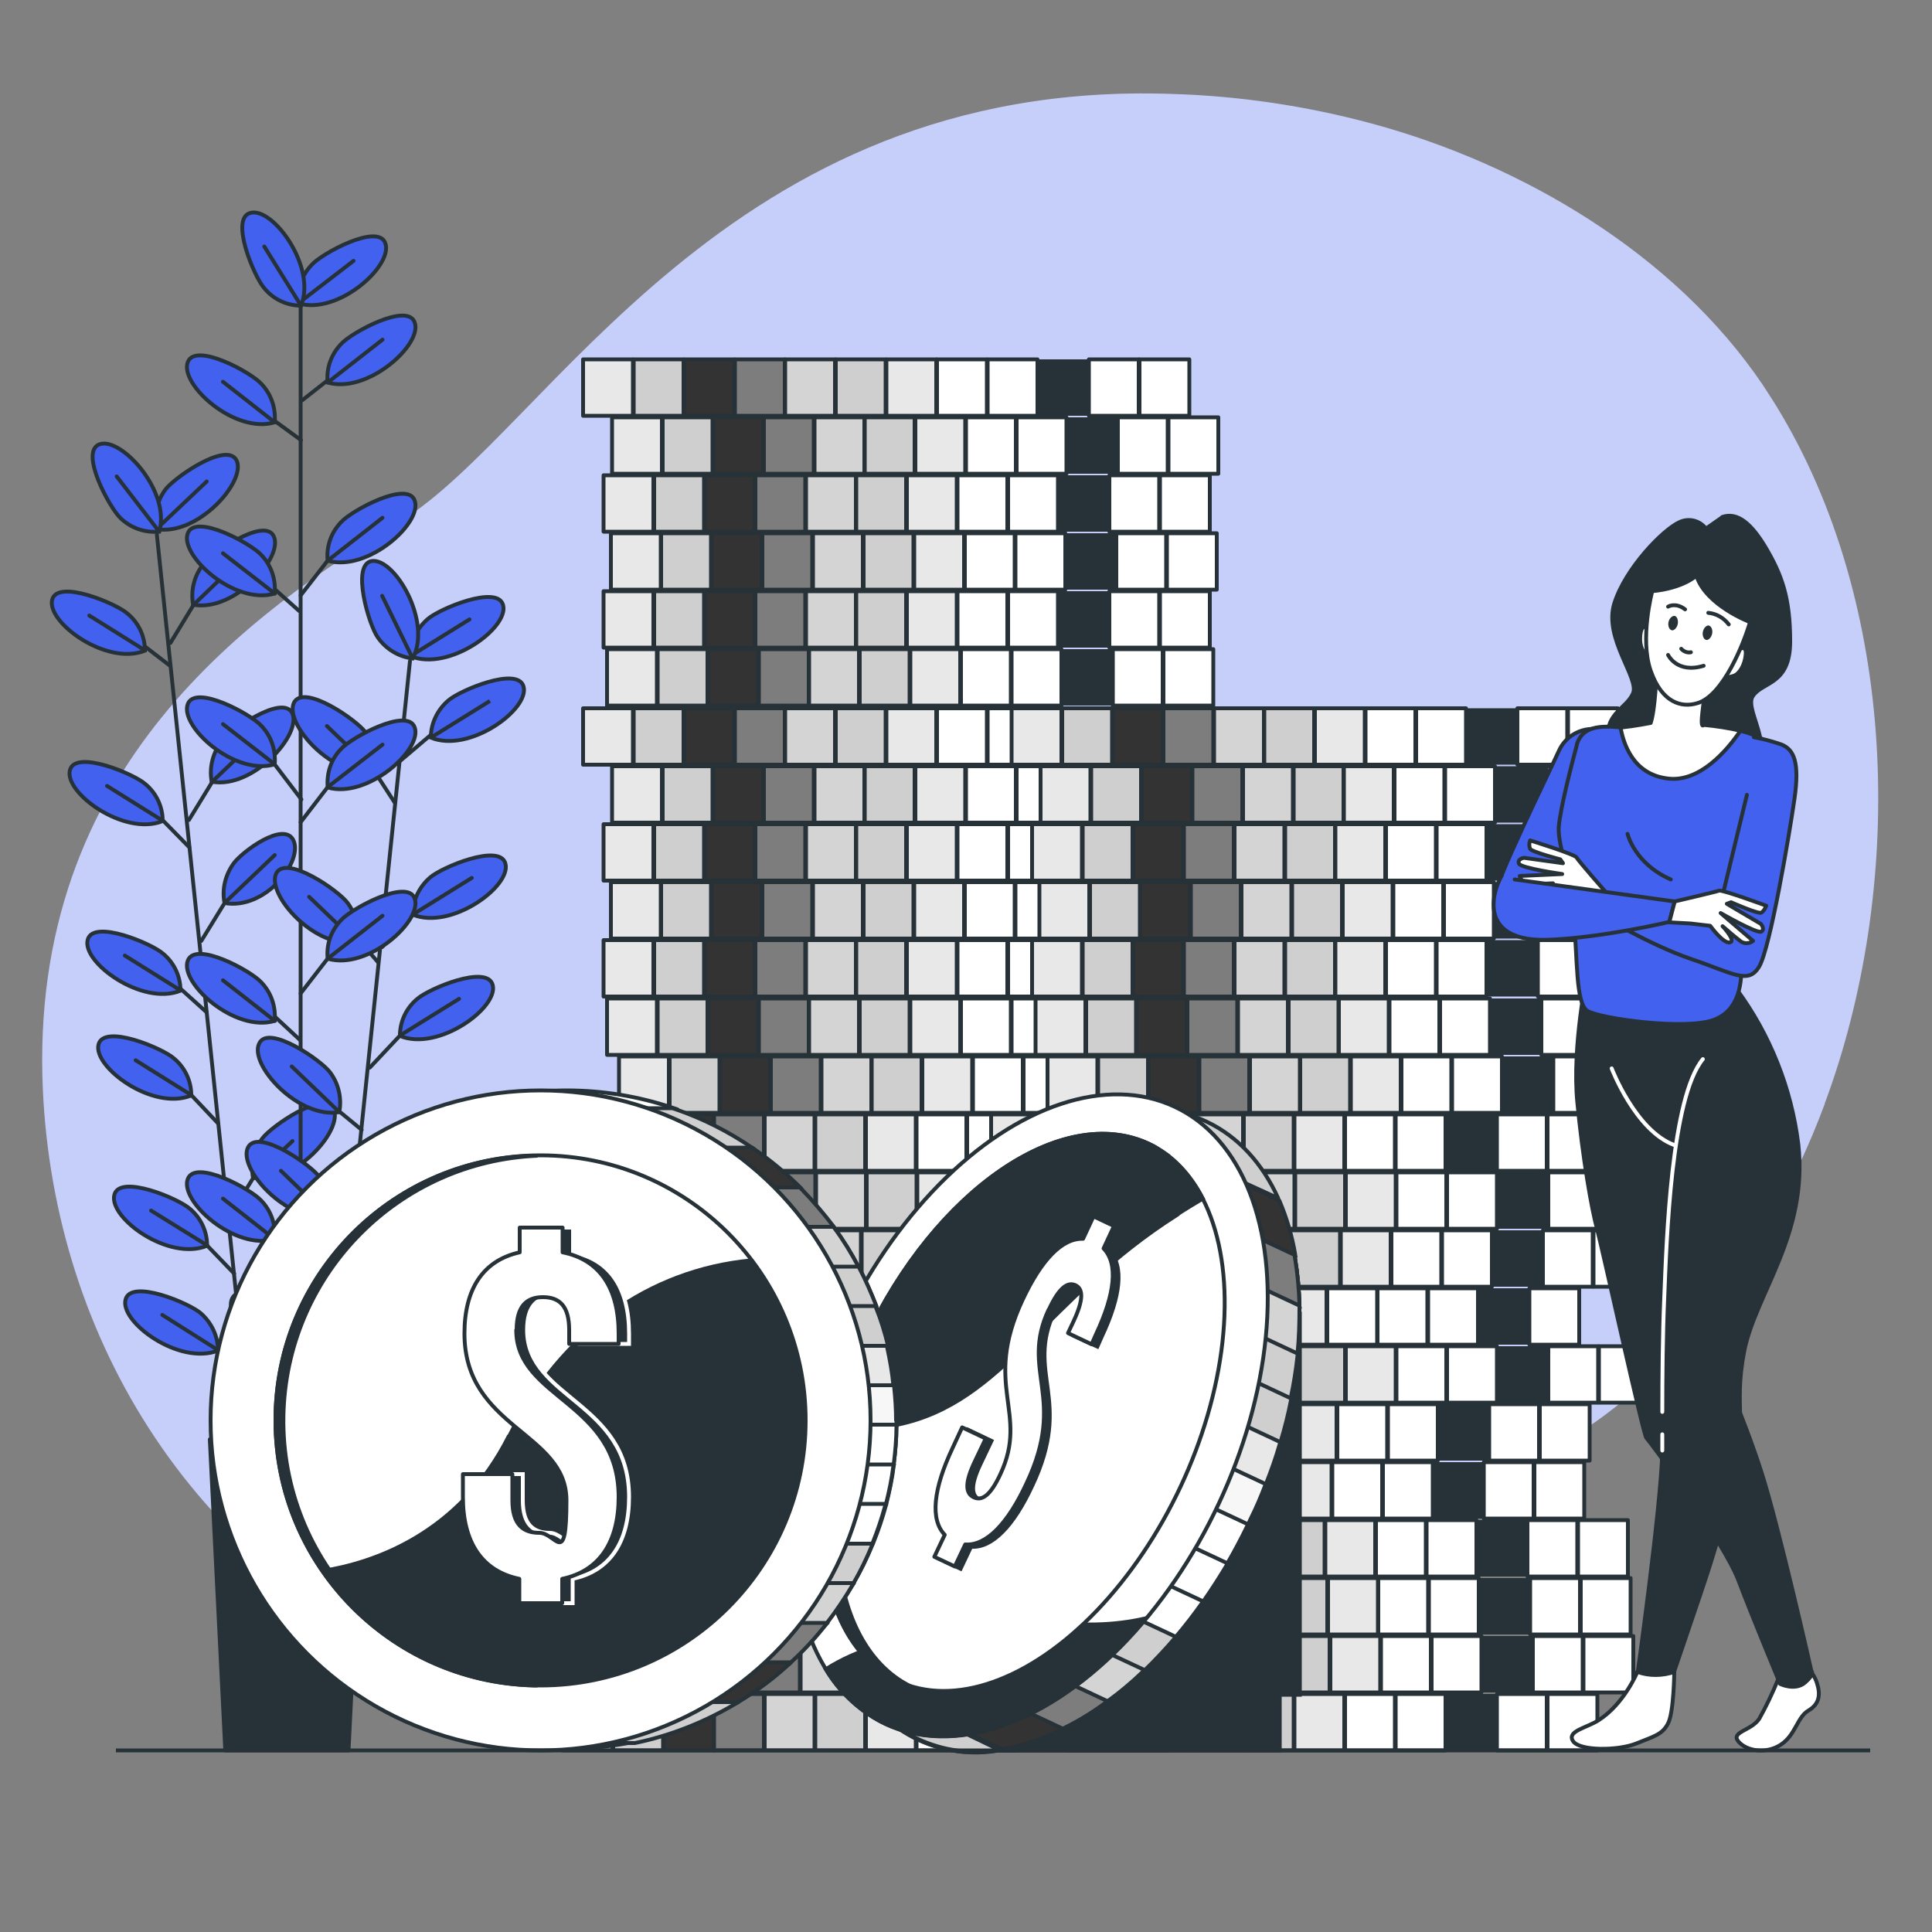 <?xml version="1.0" encoding="UTF-8"?>
<svg id="Layer_1" xmlns="http://www.w3.org/2000/svg" version="1.1" viewBox="0 0 500 500">
  <rect x="0" y="0" width="500" height="500" fill="#808080" stroke="none"/>
  <!-- Generator: Adobe Illustrator 29.0.1, SVG Export Plug-In . SVG Version: 2.1.0 Build 192)  -->
  <defs>
    <style>
      .st0, .st1, .st2, .st3, .st4, .st5, .st6, .st7, .st8, .st9, .st10, .st11, .st12, .st13, .st14, .st15, .st16, .st17 {
        stroke: #263238;
      }

      .st0, .st2, .st5, .st9, .st14 {
        fill: #fff;
      }

      .st0, .st18, .st3, .st8, .st12 {
        stroke-miterlimit: 10;
      }

      .st1 {
        fill: #d4d4d4;
      }

      .st1, .st2, .st4, .st5, .st6, .st7, .st9, .st10, .st11, .st19, .st13, .st15, .st16, .st17 {
        stroke-linejoin: round;
      }

      .st20 {
        fill: #c6cffa;
      }

      .st18, .st3, .st21, .st16 {
        fill: #263238;
      }

      .st18, .st19 {
        stroke: #fff;
      }

      .st4 {
        fill: #cfcfcf;
      }

      .st5, .st14 {
        stroke-width: 1px;
      }

      .st6 {
        fill: #e8e8e8;
      }

      .st7 {
        fill: #333;
      }

      .st8, .st10, .st11, .st19 {
        fill: none;
      }

      .st9, .st11, .st19, .st15, .st16 {
        stroke-linecap: round;
      }

      .st12, .st15 {
        fill: #4261ee;
      }

      .st13 {
        fill: #f7f7f7;
      }

      .st14 {
        stroke-miterlimit: 10;
      }

      .st17 {
        fill: #7d7d7d;
      }
    </style>
  </defs>
  <g id="freepik--background-simple--inject-2">
    <path class="st20" d="M472.2,285.8c-15,40.3-45.8,84-89.1,96.9-65.4,19.5-73.2,72.3-190.4,67.4-17.1-.6-34.1-3.1-50.7-7.4-8.1-2.1-16.1-4.8-23.8-7.9-68.4-27.7-104.1-88.7-107.1-152.6-3.9-84,54.7-124,92.7-147.4S187.9,20.4,303,24.3c17.6.5,35.1,3.1,52.1,7.7,38.8,10.5,78.2,33.7,101.1,67.6,1.7,2.6,3.4,5.2,4.9,7.8,30.6,51.9,31.6,123.3,11.1,178.3h0Z"/>
  </g>
  <g id="freepik--Plant--inject-2">
    <line class="st11" x1="40.6" y1="138.4" x2="65.4" y2="376.1"/>
    <line class="st11" x1="60.6" y1="329.6" x2="50.2" y2="318.8"/>
    <path class="st12" d="M53.6,322.3c0-3.7-1.7-7.2-4.5-9.5-2.9-2.6-18.1-9-19.5-3.6-1.6,5.9,14,17.3,24,13.2h0Z"/>
    <line class="st11" x1="53.6" y1="322.3" x2="39.1" y2="313.3"/>
    <line class="st11" x1="63.1" y1="354.2" x2="53" y2="345.8"/>
    <path class="st12" d="M56.4,349.4c0-3.7-1.7-7.1-4.4-9.5-2.9-2.6-18.1-9-19.5-3.6-1.6,5.8,13.9,17.2,24,13.2h0Z"/>
    <line class="st11" x1="56.4" y1="349.4" x2="42" y2="340.3"/>
    <line class="st11" x1="53.5" y1="262" x2="43.3" y2="252.8"/>
    <path class="st12" d="M46.7,256.3c0-3.7-1.7-7.2-4.5-9.5-2.9-2.6-18.1-9-19.5-3.6-1.6,5.8,14,17.2,24,13.2h0Z"/>
    <line class="st11" x1="46.7" y1="256.3" x2="32.3" y2="247.3"/>
    <line class="st11" x1="56.4" y1="290.7" x2="46.1" y2="279.8"/>
    <path class="st12" d="M49.5,283.4c0-3.7-1.7-7.2-4.5-9.5-2.9-2.6-18.1-9-19.5-3.6-1.5,5.8,14,17.3,24,13.2h0Z"/>
    <line class="st11" x1="49.5" y1="283.4" x2="35.1" y2="274.4"/>
    <line class="st11" x1="49" y1="219.3" x2="38.7" y2="208.8"/>
    <path class="st12" d="M42.1,212.4c0-3.7-1.7-7.2-4.5-9.5-2.9-2.6-18.1-9-19.5-3.6-1.6,5.8,14,17.2,24,13.2h0Z"/>
    <line class="st11" x1="42.1" y1="212.4" x2="27.7" y2="203.4"/>
    <line class="st11" x1="44" y1="172.3" x2="34.1" y2="164.7"/>
    <path class="st12" d="M37.5,168.3c0-3.7-1.7-7.2-4.5-9.5-2.9-2.6-18.1-9-19.5-3.6-1.5,5.8,14,17.2,24,13.2h0Z"/>
    <line class="st11" x1="37.5" y1="168.3" x2="23.1" y2="159.3"/>
    <line class="st11" x1="59.5" y1="314.6" x2="68.1" y2="300.7"/>
    <path class="st12" d="M65.5,304.9c-.7-3.6.2-7.4,2.4-10.3,2.3-3.1,15.8-12.5,18.4-7.6,2.7,5.4-10.1,19.8-20.8,17.8h0Z"/>
    <line class="st11" x1="65.5" y1="304.9" x2="75.7" y2="295.3"/>
    <line class="st11" x1="52.1" y1="243.5" x2="60.7" y2="229.5"/>
    <path class="st12" d="M58.1,233.7c-.7-3.6.2-7.3,2.4-10.3,2.3-3.1,12.9-10.9,15.4-6,2.7,5.4-7.2,18.2-17.8,16.3Z"/>
    <line class="st11" x1="58.1" y1="233.7" x2="71.1" y2="221.3"/>
    <line class="st11" x1="48.9" y1="212.2" x2="57.4" y2="198.3"/>
    <path class="st12" d="M54.8,202.4c-.7-3.6.2-7.4,2.4-10.3,2.3-3.1,15.8-12.5,18.4-7.6,2.7,5.4-10.1,19.8-20.8,17.8h0Z"/>
    <line class="st11" x1="54.8" y1="202.4" x2="67.8" y2="190"/>
    <line class="st11" x1="44.1" y1="166.4" x2="52.6" y2="152.4"/>
    <path class="st12" d="M50,156.6c-.7-3.6.2-7.4,2.4-10.3,2.3-3.1,15.9-12.5,18.4-7.6,2.8,5.4-10.1,19.8-20.8,17.8h0Z"/>
    <line class="st11" x1="50" y1="156.6" x2="63" y2="144.1"/>
    <path class="st12" d="M40.4,137c-.7-3.6.2-7.3,2.4-10.3,2.3-3.1,15.8-12.5,18.4-7.6,2.7,5.4-10.1,19.8-20.8,17.8h0Z"/>
    <line class="st11" x1="40.4" y1="137" x2="53.5" y2="124.6"/>
    <path class="st12" d="M41.2,137.6c-3.7.3-7.3-.9-10-3.5-2.8-2.6-10.7-17.1-5.5-19.1,5.6-2.1,18.6,12.2,15.5,22.6Z"/>
    <line class="st11" x1="41.2" y1="137.6" x2="30.2" y2="123.3"/>
    <line class="st11" x1="77.8" y1="74.3" x2="77.8" y2="375"/>
    <line class="st11" x1="106.1" y1="171.1" x2="81.4" y2="408.9"/>
    <line class="st11" x1="86.6" y1="360.3" x2="80.9" y2="353.8"/>
    <path class="st12" d="M80.9,353.8c.7-3.6-.2-7.4-2.4-10.3-2.3-3.1-15.9-12.5-18.4-7.5-2.7,5.3,10.1,19.7,20.8,17.8Z"/>
    <line class="st11" x1="80.9" y1="353.8" x2="68.6" y2="342"/>
    <line class="st11" x1="93.6" y1="292.4" x2="85.1" y2="285.4"/>
    <path class="st12" d="M87.8,287.8c.7-3.6-.2-7.4-2.4-10.3-2.3-3.1-15.9-12.5-18.3-7.5-2.8,5.4,10.1,19.7,20.8,17.8h-.1Z"/>
    <line class="st11" x1="87.8" y1="287.8" x2="75.5" y2="276"/>
    <line class="st11" x1="90.9" y1="324.6" x2="82.3" y2="310.7"/>
    <path class="st12" d="M85,314.8c.7-3.6-.2-7.3-2.4-10.3-2.3-3.1-15.8-12.5-18.4-7.6-2.8,5.4,10.1,19.8,20.8,17.8h0Z"/>
    <line class="st11" x1="84.9" y1="314.8" x2="72.7" y2="303"/>
    <line class="st11" x1="97.9" y1="249.1" x2="89.7" y2="239.7"/>
    <path class="st12" d="M92.3,243.9c.7-3.6-.2-7.4-2.4-10.3-2.3-3.1-15.8-12.5-18.4-7.6-2.7,5.4,10.1,19.8,20.8,17.8h0Z"/>
    <line class="st11" x1="92.3" y1="243.9" x2="80" y2="232.1"/>
    <line class="st11" x1="102.2" y1="207.8" x2="94.3" y2="195.6"/>
    <path class="st12" d="M96.9,199.7c.7-3.6-.2-7.3-2.4-10.3-2.3-3.1-15.8-12.5-18.4-7.6-2.7,5.4,10.1,19.8,20.8,17.8h0Z"/>
    <line class="st11" x1="96.9" y1="199.7" x2="84.6" y2="187.9"/>
    <line class="st11" x1="88.3" y1="347.5" x2="99.6" y2="335.6"/>
    <path class="st12" d="M96.1,339.2c0-3.7,1.7-7.2,4.5-9.5,2.9-2.6,18.1-9,19.5-3.6,1.6,5.8-14,17.3-24,13.2h0Z"/>
    <line class="st11" x1="96.1" y1="339.2" x2="111.4" y2="329.7"/>
    <line class="st11" x1="95.7" y1="276.3" x2="106.9" y2="264.4"/>
    <path class="st12" d="M103.5,268c0-3.7,1.7-7.2,4.5-9.5,2.9-2.6,18.1-9,19.5-3.6,1.6,5.8-14,17.3-24,13.2h0Z"/>
    <line class="st11" x1="103.5" y1="268" x2="118.8" y2="258.5"/>
    <line class="st11" x1="98.9" y1="245.1" x2="110.2" y2="233.2"/>
    <path class="st12" d="M106.8,236.7c0-3.7,1.7-7.2,4.5-9.6,2.9-2.6,18.1-9,19.5-3.6,1.6,5.8-14,17.3-24,13.2h0Z"/>
    <line class="st11" x1="106.8" y1="236.7" x2="122.1" y2="227.2"/>
    <line class="st11" x1="103.6" y1="196.9" x2="114.9" y2="187.3"/>
    <path class="st12" d="M111.5,190.9c0-3.7,1.7-7.2,4.5-9.6,2.9-2.6,18.1-9,19.5-3.6,1.6,5.8-14,17.3-24,13.2h0Z"/>
    <line class="st8" x1="111.5" y1="190.9" x2="126.8" y2="181.4"/>
    <path class="st12" d="M106.2,169.8c0-3.7,1.7-7.2,4.5-9.6,2.9-2.6,18.1-9,19.5-3.6,1.6,5.8-14,17.3-24,13.2h0Z"/>
    <line class="st11" x1="106.2" y1="169.8" x2="121.5" y2="160.3"/>
    <path class="st12" d="M106.8,170.4c-3.6-.4-6.9-2.4-9-5.4-2.3-3.1-7-18.9-1.6-19.8,5.9-.9,15.7,15.7,10.6,25.2Z"/>
    <line class="st11" x1="106.8" y1="170.4" x2="98.9" y2="154.2"/>
    <line class="st11" x1="77.4" y1="329.2" x2="68.1" y2="316.8"/>
    <path class="st12" d="M71.1,320.7c.3-3.7-.9-7.3-3.5-10-2.6-2.9-17-10.8-19-5.6-2.2,5.7,12.1,18.6,22.5,15.6Z"/>
    <line class="st11" x1="71.1" y1="320.7" x2="57.7" y2="310.2"/>
    <line class="st11" x1="77.7" y1="269.2" x2="68.1" y2="260.3"/>
    <path class="st12" d="M71.1,264.2c.3-3.7-.9-7.3-3.5-10-2.6-2.9-17-10.8-19-5.6-2.2,5.7,12.1,18.7,22.5,15.6Z"/>
    <line class="st11" x1="71.1" y1="264.2" x2="57.7" y2="253.7"/>
    <line class="st11" x1="78" y1="206.9" x2="68.1" y2="193.9"/>
    <path class="st12" d="M71.1,197.8c.3-3.7-.9-7.3-3.5-10-2.6-2.9-17-10.8-19-5.6-2.2,5.7,12.1,18.7,22.5,15.6Z"/>
    <line class="st11" x1="71.1" y1="197.8" x2="57.7" y2="187.4"/>
    <line class="st11" x1="77.4" y1="158.1" x2="68.1" y2="149.8"/>
    <path class="st12" d="M71.1,153.6c.3-3.7-.9-7.3-3.5-10-2.6-2.9-17-10.8-19-5.6-2.2,5.7,12.1,18.7,22.5,15.6Z"/>
    <line class="st11" x1="71.1" y1="153.6" x2="57.7" y2="143.2"/>
    <line class="st11" x1="77.9" y1="113.9" x2="68.3" y2="106.9"/>
    <path class="st12" d="M71.1,109.3c.3-3.7-.9-7.3-3.5-10-2.6-2.9-17-10.8-19-5.6-2.2,5.7,12.1,18.7,22.5,15.6Z"/>
    <line class="st11" x1="71.1" y1="109.3" x2="57.7" y2="98.8"/>
    <line class="st11" x1="79.8" y1="344.2" x2="87.8" y2="334"/>
    <path class="st12" d="M84.8,337.9c-.4-3.7.9-7.3,3.5-10,2.6-2.9,17.1-10.8,19-5.6,2.2,5.7-12.1,18.7-22.5,15.6Z"/>
    <line class="st11" x1="84.8" y1="337.9" x2="99" y2="326.9"/>
    <line class="st11" x1="77.8" y1="257.1" x2="87.8" y2="244.2"/>
    <path class="st12" d="M84.8,248.1c-.4-3.7.9-7.3,3.5-10,2.6-2.9,17.1-10.8,19-5.6,2.2,5.7-12.1,18.7-22.5,15.6Z"/>
    <line class="st11" x1="84.8" y1="248.1" x2="99" y2="237"/>
    <line class="st11" x1="77.8" y1="212.8" x2="87.8" y2="199.8"/>
    <path class="st12" d="M84.8,203.7c-.3-3.7.9-7.3,3.5-9.9,2.6-2.9,17.1-10.8,19-5.6,2.2,5.6-12.1,18.6-22.5,15.6h0Z"/>
    <line class="st11" x1="84.8" y1="203.7" x2="99" y2="192.7"/>
    <line class="st11" x1="77.8" y1="154.1" x2="87.8" y2="141.2"/>
    <path class="st12" d="M84.8,145.1c-.4-3.7.9-7.3,3.5-10,2.6-2.9,17.1-10.8,19-5.6,2.2,5.7-12.1,18.6-22.5,15.6Z"/>
    <line class="st11" x1="84.8" y1="145.1" x2="99" y2="134"/>
    <line class="st11" x1="78.2" y1="103.6" x2="88" y2="95.9"/>
    <path class="st12" d="M84.8,99c-.4-3.7.9-7.3,3.5-10,2.6-2.9,17.1-10.8,19-5.6,2.2,5.6-12.1,18.6-22.5,15.6Z"/>
    <line class="st11" x1="84.8" y1="99" x2="99" y2="87.9"/>
    <path class="st12" d="M77.2,78.5c-.4-3.7.9-7.3,3.5-10,2.6-2.9,17.1-10.8,19-5.6,2.2,5.7-12.1,18.7-22.5,15.6Z"/>
    <line class="st11" x1="77.2" y1="78.5" x2="91.5" y2="67.5"/>
    <path class="st12" d="M77.9,79.1c-3.7,0-7.2-1.7-9.5-4.5-2.6-2.9-9-18.1-3.6-19.5,5.8-1.6,17.2,14,13.1,24Z"/>
    <line class="st11" x1="77.9" y1="79.1" x2="68.4" y2="63.8"/>
    <polygon class="st16" points="90.2 453 58.3 453 54.3 372.5 94.2 372.5 90.2 453"/>
  </g>
  <g id="freepik--coins-3--inject-2">
    <rect class="st6" x="145.6" y="438.4" width="12.9" height="14.6"/>
    <rect class="st4" x="158.7" y="438.4" width="12.9" height="14.6"/>
    <rect class="st7" x="171.8" y="438.4" width="12.9" height="14.6"/>
    <rect class="st17" x="184.8" y="438.4" width="12.9" height="14.6"/>
    <rect class="st1" x="197.9" y="438.4" width="12.9" height="14.6"/>
    <rect class="st4" x="211" y="438.4" width="12.9" height="14.6"/>
    <rect class="st6" x="224.1" y="438.4" width="12.9" height="14.6"/>
    <rect class="st2" x="237.2" y="438.4" width="12.9" height="14.6"/>
    <rect class="st2" x="250.3" y="438.4" width="12.9" height="14.6"/>
    <rect class="st21" x="263.4" y="438.4" width="12.9" height="14.6"/>
    <rect class="st2" x="276.5" y="438.4" width="12.9" height="14.6"/>
    <rect class="st2" x="289.5" y="438.4" width="12.9" height="14.6"/>
    <rect class="st6" x="154.9" y="423.4" width="12.9" height="14.6"/>
    <rect class="st4" x="168" y="423.4" width="12.9" height="14.6"/>
    <rect class="st7" x="181.1" y="423.4" width="12.9" height="14.6"/>
    <rect class="st17" x="194.1" y="423.4" width="12.9" height="14.6"/>
    <rect class="st1" x="207.2" y="423.4" width="12.9" height="14.6"/>
    <rect class="st4" x="220.3" y="423.4" width="12.9" height="14.6"/>
    <rect class="st6" x="233.4" y="423.4" width="12.9" height="14.6"/>
    <rect class="st2" x="246.5" y="423.4" width="12.9" height="14.6"/>
    <rect class="st2" x="259.6" y="423.4" width="12.9" height="14.6"/>
    <rect class="st21" x="272.7" y="423.4" width="12.9" height="14.6"/>
    <rect class="st2" x="285.8" y="423.4" width="12.9" height="14.6"/>
    <rect class="st2" x="298.9" y="423.4" width="12.9" height="14.6"/>
    <rect class="st6" x="154.2" y="408.4" width="12.9" height="14.6"/>
    <rect class="st4" x="167.3" y="408.4" width="12.9" height="14.6"/>
    <rect class="st7" x="180.4" y="408.4" width="12.9" height="14.6"/>
    <rect class="st17" x="193.5" y="408.4" width="12.9" height="14.6"/>
    <rect class="st1" x="206.6" y="408.4" width="12.9" height="14.6"/>
    <rect class="st4" x="219.7" y="408.4" width="12.9" height="14.6"/>
    <rect class="st6" x="232.7" y="408.4" width="12.9" height="14.6"/>
    <rect class="st2" x="245.8" y="408.4" width="12.9" height="14.6"/>
    <rect class="st2" x="258.9" y="408.4" width="12.9" height="14.6"/>
    <rect class="st21" x="272" y="408.4" width="12.9" height="14.6"/>
    <rect class="st2" x="285.1" y="408.4" width="12.9" height="14.6"/>
    <rect class="st2" x="298.2" y="408.4" width="12.9" height="14.6"/>
    <rect class="st6" x="153.6" y="393.4" width="12.9" height="14.6"/>
    <rect class="st4" x="166.6" y="393.4" width="12.9" height="14.6"/>
    <rect class="st7" x="179.7" y="393.4" width="12.9" height="14.6"/>
    <rect class="st17" x="192.8" y="393.4" width="12.9" height="14.6"/>
    <rect class="st1" x="205.9" y="393.4" width="12.9" height="14.6"/>
    <rect class="st4" x="219" y="393.4" width="12.9" height="14.6"/>
    <rect class="st6" x="232.1" y="393.4" width="12.9" height="14.6"/>
    <rect class="st2" x="245.2" y="393.4" width="12.9" height="14.6"/>
    <rect class="st2" x="258.3" y="393.4" width="12.9" height="14.6"/>
    <rect class="st21" x="271.3" y="393.4" width="12.9" height="14.6"/>
    <rect class="st2" x="284.4" y="393.4" width="12.9" height="14.6"/>
    <rect class="st2" x="297.5" y="393.4" width="12.9" height="14.6"/>
    <rect class="st6" x="142.2" y="378.4" width="12.9" height="14.6"/>
    <rect class="st4" x="155.3" y="378.4" width="12.9" height="14.6"/>
    <rect class="st7" x="168.4" y="378.4" width="12.9" height="14.6"/>
    <rect class="st17" x="181.5" y="378.4" width="12.9" height="14.6"/>
    <rect class="st1" x="194.6" y="378.4" width="12.9" height="14.6"/>
    <rect class="st4" x="207.7" y="378.4" width="12.9" height="14.6"/>
    <rect class="st6" x="220.8" y="378.4" width="12.9" height="14.6"/>
    <rect class="st2" x="233.9" y="378.4" width="12.9" height="14.6"/>
    <rect class="st2" x="246.9" y="378.4" width="12.9" height="14.6"/>
    <rect class="st21" x="260" y="378.4" width="12.9" height="14.6"/>
    <rect class="st2" x="273.1" y="378.4" width="12.9" height="14.6"/>
    <rect class="st2" x="286.2" y="378.4" width="12.9" height="14.6"/>
    <rect class="st6" x="143.6" y="363.4" width="12.9" height="14.6"/>
    <rect class="st4" x="156.7" y="363.4" width="12.9" height="14.6"/>
    <rect class="st7" x="169.8" y="363.4" width="12.9" height="14.6"/>
    <rect class="st17" x="182.9" y="363.4" width="12.9" height="14.6"/>
    <rect class="st1" x="195.9" y="363.4" width="12.9" height="14.6"/>
    <rect class="st4" x="209" y="363.4" width="12.9" height="14.6"/>
    <rect class="st6" x="222.1" y="363.4" width="12.9" height="14.6"/>
    <rect class="st2" x="235.2" y="363.4" width="12.9" height="14.6"/>
    <rect class="st2" x="248.3" y="363.4" width="12.9" height="14.6"/>
    <rect class="st21" x="261.4" y="363.4" width="12.9" height="14.6"/>
    <rect class="st2" x="274.5" y="363.4" width="12.9" height="14.6"/>
    <rect class="st2" x="287.5" y="363.4" width="12.9" height="14.6"/>
    <rect class="st6" x="158.9" y="348.4" width="12.9" height="14.6"/>
    <rect class="st4" x="172" y="348.4" width="12.9" height="14.6"/>
    <rect class="st7" x="185.1" y="348.4" width="12.9" height="14.6"/>
    <rect class="st17" x="198.1" y="348.4" width="12.9" height="14.6"/>
    <rect class="st1" x="211.2" y="348.4" width="12.9" height="14.6"/>
    <rect class="st4" x="224.3" y="348.4" width="12.9" height="14.6"/>
    <rect class="st6" x="237.4" y="348.4" width="12.9" height="14.6"/>
    <rect class="st2" x="250.5" y="348.4" width="12.9" height="14.6"/>
    <rect class="st2" x="263.6" y="348.4" width="12.9" height="14.6"/>
    <rect class="st21" x="276.7" y="348.4" width="12.9" height="14.6"/>
    <rect class="st2" x="289.8" y="348.4" width="12.9" height="14.6"/>
    <rect class="st2" x="302.8" y="348.4" width="12.9" height="14.6"/>
    <rect class="st6" x="140.9" y="333.4" width="12.9" height="14.6"/>
    <rect class="st4" x="154" y="333.4" width="12.9" height="14.6"/>
    <rect class="st7" x="167.1" y="333.4" width="12.9" height="14.6"/>
    <rect class="st17" x="180.2" y="333.4" width="12.9" height="14.6"/>
    <rect class="st1" x="193.3" y="333.4" width="12.9" height="14.6"/>
    <rect class="st4" x="206.4" y="333.4" width="12.9" height="14.6"/>
    <rect class="st6" x="219.4" y="333.4" width="12.9" height="14.6"/>
    <rect class="st2" x="232.5" y="333.4" width="12.9" height="14.6"/>
    <rect class="st2" x="245.6" y="333.4" width="12.9" height="14.6"/>
    <rect class="st2" x="258.7" y="333.4" width="12.9" height="14.6"/>
    <rect class="st21" x="271.8" y="333.4" width="12.9" height="14.6"/>
    <rect class="st2" x="284.9" y="333.4" width="12.9" height="14.6"/>
    <rect class="st6" x="157.5" y="318.4" width="12.9" height="14.6"/>
    <rect class="st4" x="170.6" y="318.4" width="12.9" height="14.6"/>
    <rect class="st7" x="183.7" y="318.4" width="12.9" height="14.6"/>
    <rect class="st17" x="196.8" y="318.4" width="12.9" height="14.6"/>
    <rect class="st1" x="209.9" y="318.4" width="12.9" height="14.6"/>
    <rect class="st4" x="223" y="318.4" width="12.9" height="14.6"/>
    <rect class="st6" x="236.1" y="318.4" width="12.9" height="14.6"/>
    <rect class="st2" x="249.2" y="318.4" width="12.9" height="14.6"/>
    <rect class="st2" x="262.2" y="318.4" width="12.9" height="14.6"/>
    <rect class="st21" x="275.3" y="318.4" width="12.9" height="14.6"/>
    <rect class="st2" x="288.4" y="318.4" width="12.9" height="14.6"/>
    <rect class="st2" x="301.5" y="318.4" width="12.9" height="14.6"/>
    <rect class="st6" x="158.9" y="303.4" width="12.9" height="14.6"/>
    <rect class="st4" x="172" y="303.4" width="12.9" height="14.6"/>
    <rect class="st7" x="185.1" y="303.4" width="12.9" height="14.6"/>
    <rect class="st17" x="198.1" y="303.4" width="12.9" height="14.6"/>
    <rect class="st1" x="211.2" y="303.4" width="12.9" height="14.6"/>
    <rect class="st4" x="224.3" y="303.4" width="12.9" height="14.6"/>
    <rect class="st6" x="237.4" y="303.4" width="12.9" height="14.6"/>
    <rect class="st2" x="250.5" y="303.4" width="12.9" height="14.6"/>
    <rect class="st2" x="263.6" y="303.4" width="12.9" height="14.6"/>
    <rect class="st21" x="276.7" y="303.4" width="12.9" height="14.6"/>
    <rect class="st2" x="289.8" y="303.4" width="12.9" height="14.6"/>
    <rect class="st2" x="302.8" y="303.4" width="12.9" height="14.6"/>
    <rect class="st6" x="145.6" y="288.4" width="12.9" height="14.6"/>
    <rect class="st4" x="158.7" y="288.4" width="12.9" height="14.6"/>
    <rect class="st7" x="171.8" y="288.4" width="12.9" height="14.6"/>
    <rect class="st17" x="184.8" y="288.4" width="12.9" height="14.6"/>
    <rect class="st1" x="197.9" y="288.4" width="12.9" height="14.6"/>
    <rect class="st4" x="211" y="288.4" width="12.9" height="14.6"/>
    <rect class="st6" x="224.1" y="288.4" width="12.9" height="14.6"/>
    <rect class="st2" x="237.2" y="288.4" width="12.9" height="14.6"/>
    <rect class="st2" x="250.3" y="288.4" width="12.9" height="14.6"/>
    <rect class="st21" x="263.4" y="288.4" width="12.9" height="14.6"/>
    <rect class="st2" x="276.5" y="288.4" width="12.9" height="14.6"/>
    <rect class="st2" x="289.5" y="288.4" width="12.9" height="14.6"/>
    <rect class="st6" x="160.2" y="273.4" width="12.9" height="14.6"/>
    <rect class="st4" x="173.3" y="273.4" width="12.9" height="14.6"/>
    <rect class="st7" x="186.4" y="273.4" width="12.9" height="14.6"/>
    <rect class="st17" x="199.5" y="273.4" width="12.9" height="14.6"/>
    <rect class="st1" x="212.6" y="273.4" width="12.9" height="14.6"/>
    <rect class="st4" x="225.6" y="273.4" width="12.9" height="14.6"/>
    <rect class="st6" x="238.7" y="273.4" width="12.9" height="14.6"/>
    <rect class="st2" x="251.8" y="273.4" width="12.9" height="14.6"/>
    <rect class="st2" x="264.9" y="273.4" width="12.9" height="14.6"/>
    <rect class="st21" x="278" y="273.4" width="12.9" height="14.6"/>
    <rect class="st2" x="291.1" y="273.4" width="12.9" height="14.6"/>
    <rect class="st2" x="304.2" y="273.4" width="12.9" height="14.6"/>
    <rect class="st6" x="157.1" y="258.4" width="12.9" height="14.6"/>
    <rect class="st4" x="170.2" y="258.4" width="12.9" height="14.6"/>
    <rect class="st7" x="183.3" y="258.4" width="12.9" height="14.6"/>
    <rect class="st17" x="196.4" y="258.4" width="12.9" height="14.6"/>
    <rect class="st1" x="209.4" y="258.4" width="12.9" height="14.6"/>
    <rect class="st4" x="222.5" y="258.4" width="12.9" height="14.6"/>
    <rect class="st6" x="235.6" y="258.4" width="12.9" height="14.6"/>
    <rect class="st2" x="248.7" y="258.4" width="12.9" height="14.6"/>
    <rect class="st2" x="261.8" y="258.4" width="12.9" height="14.6"/>
    <rect class="st21" x="274.9" y="258.4" width="12.9" height="14.6"/>
    <rect class="st2" x="288" y="258.4" width="12.9" height="14.6"/>
    <rect class="st2" x="301.1" y="258.4" width="12.9" height="14.6"/>
    <rect class="st6" x="156.2" y="243.3" width="12.9" height="14.6"/>
    <rect class="st4" x="169.3" y="243.3" width="12.9" height="14.6"/>
    <rect class="st7" x="182.4" y="243.3" width="12.9" height="14.6"/>
    <rect class="st17" x="195.5" y="243.3" width="12.9" height="14.6"/>
    <rect class="st1" x="208.6" y="243.3" width="12.9" height="14.6"/>
    <rect class="st4" x="221.6" y="243.3" width="12.9" height="14.6"/>
    <rect class="st6" x="234.7" y="243.3" width="12.9" height="14.6"/>
    <rect class="st2" x="247.8" y="243.3" width="12.9" height="14.6"/>
    <rect class="st2" x="260.9" y="243.3" width="12.9" height="14.6"/>
    <rect class="st21" x="274" y="243.3" width="12.9" height="14.6"/>
    <rect class="st2" x="287.1" y="243.3" width="12.9" height="14.6"/>
    <rect class="st2" x="300.2" y="243.3" width="12.9" height="14.6"/>
    <rect class="st6" x="158.1" y="228.3" width="12.9" height="14.6"/>
    <rect class="st4" x="171.1" y="228.3" width="12.9" height="14.6"/>
    <rect class="st7" x="184.2" y="228.3" width="12.9" height="14.6"/>
    <rect class="st17" x="197.3" y="228.3" width="12.9" height="14.6"/>
    <rect class="st1" x="210.4" y="228.3" width="12.9" height="14.6"/>
    <rect class="st4" x="223.5" y="228.3" width="12.9" height="14.6"/>
    <rect class="st6" x="236.6" y="228.3" width="12.9" height="14.6"/>
    <rect class="st2" x="249.7" y="228.3" width="12.9" height="14.6"/>
    <rect class="st2" x="262.8" y="228.3" width="12.9" height="14.6"/>
    <rect class="st21" x="275.8" y="228.3" width="12.9" height="14.6"/>
    <rect class="st2" x="288.9" y="228.3" width="12.9" height="14.6"/>
    <rect class="st2" x="302" y="228.3" width="12.9" height="14.6"/>
    <rect class="st6" x="156.2" y="213.3" width="12.9" height="14.6"/>
    <rect class="st4" x="169.3" y="213.3" width="12.9" height="14.6"/>
    <rect class="st7" x="182.4" y="213.3" width="12.9" height="14.6"/>
    <rect class="st17" x="195.5" y="213.3" width="12.9" height="14.6"/>
    <rect class="st1" x="208.6" y="213.3" width="12.9" height="14.6"/>
    <rect class="st4" x="221.6" y="213.3" width="12.9" height="14.6"/>
    <rect class="st6" x="234.7" y="213.3" width="12.9" height="14.6"/>
    <rect class="st2" x="247.8" y="213.3" width="12.9" height="14.6"/>
    <rect class="st2" x="260.9" y="213.3" width="12.9" height="14.6"/>
    <rect class="st21" x="274" y="213.3" width="12.9" height="14.6"/>
    <rect class="st2" x="287.1" y="213.3" width="12.9" height="14.6"/>
    <rect class="st2" x="300.2" y="213.3" width="12.9" height="14.6"/>
    <rect class="st6" x="158.4" y="198.3" width="12.9" height="14.6"/>
    <rect class="st4" x="171.5" y="198.3" width="12.9" height="14.6"/>
    <rect class="st7" x="184.6" y="198.3" width="12.9" height="14.6"/>
    <rect class="st17" x="197.7" y="198.3" width="12.9" height="14.6"/>
    <rect class="st1" x="210.8" y="198.3" width="12.9" height="14.6"/>
    <rect class="st4" x="223.8" y="198.3" width="12.9" height="14.6"/>
    <rect class="st6" x="236.9" y="198.3" width="12.9" height="14.6"/>
    <rect class="st2" x="250" y="198.3" width="12.9" height="14.6"/>
    <rect class="st2" x="263.1" y="198.3" width="12.9" height="14.6"/>
    <rect class="st21" x="276.2" y="198.3" width="12.9" height="14.6"/>
    <rect class="st2" x="289.3" y="198.3" width="12.9" height="14.6"/>
    <rect class="st2" x="302.4" y="198.3" width="12.9" height="14.6"/>
    <rect class="st6" x="150.9" y="183.3" width="12.9" height="14.6"/>
    <rect class="st4" x="164" y="183.3" width="12.9" height="14.6"/>
    <rect class="st7" x="177.1" y="183.3" width="12.9" height="14.6"/>
    <rect class="st17" x="190.2" y="183.3" width="12.9" height="14.6"/>
    <rect class="st1" x="203.2" y="183.3" width="12.9" height="14.6"/>
    <rect class="st4" x="216.3" y="183.3" width="12.9" height="14.6"/>
    <rect class="st6" x="229.4" y="183.3" width="12.9" height="14.6"/>
    <rect class="st2" x="242.5" y="183.3" width="12.9" height="14.6"/>
    <rect class="st2" x="255.6" y="183.3" width="12.9" height="14.6"/>
    <rect class="st21" x="268.7" y="183.3" width="12.9" height="14.6"/>
    <rect class="st2" x="281.8" y="183.3" width="12.9" height="14.6"/>
    <rect class="st2" x="294.9" y="183.3" width="12.9" height="14.6"/>
    <rect class="st6" x="157.1" y="168" width="12.9" height="14.6"/>
    <rect class="st4" x="170.2" y="168" width="12.9" height="14.6"/>
    <rect class="st7" x="183.3" y="168" width="12.9" height="14.6"/>
    <rect class="st17" x="196.4" y="168" width="12.9" height="14.6"/>
    <rect class="st1" x="209.4" y="168" width="12.9" height="14.6"/>
    <rect class="st4" x="222.5" y="168" width="12.9" height="14.6"/>
    <rect class="st6" x="235.6" y="168" width="12.9" height="14.6"/>
    <rect class="st2" x="248.7" y="168" width="12.9" height="14.6"/>
    <rect class="st2" x="261.8" y="168" width="12.9" height="14.6"/>
    <rect class="st21" x="274.9" y="168" width="12.9" height="14.6"/>
    <rect class="st2" x="288" y="168" width="12.9" height="14.6"/>
    <rect class="st2" x="301.1" y="168" width="12.9" height="14.6"/>
    <rect class="st6" x="156.2" y="153" width="12.9" height="14.6"/>
    <rect class="st4" x="169.3" y="153" width="12.9" height="14.6"/>
    <rect class="st7" x="182.4" y="153" width="12.9" height="14.6"/>
    <rect class="st17" x="195.5" y="153" width="12.9" height="14.6"/>
    <rect class="st1" x="208.6" y="153" width="12.9" height="14.6"/>
    <rect class="st4" x="221.6" y="153" width="12.9" height="14.6"/>
    <rect class="st6" x="234.7" y="153" width="12.9" height="14.6"/>
    <rect class="st2" x="247.8" y="153" width="12.9" height="14.6"/>
    <rect class="st2" x="260.9" y="153" width="12.9" height="14.6"/>
    <rect class="st21" x="274" y="153" width="12.9" height="14.6"/>
    <rect class="st2" x="287.1" y="153" width="12.9" height="14.6"/>
    <rect class="st2" x="300.2" y="153" width="12.9" height="14.6"/>
    <rect class="st6" x="158.1" y="138" width="12.9" height="14.6"/>
    <rect class="st4" x="171.1" y="138" width="12.9" height="14.6"/>
    <rect class="st7" x="184.2" y="138" width="12.9" height="14.6"/>
    <rect class="st17" x="197.3" y="138" width="12.9" height="14.6"/>
    <rect class="st1" x="210.4" y="138" width="12.9" height="14.6"/>
    <rect class="st4" x="223.5" y="138" width="12.9" height="14.6"/>
    <rect class="st6" x="236.6" y="138" width="12.9" height="14.6"/>
    <rect class="st2" x="249.7" y="138" width="12.9" height="14.6"/>
    <rect class="st2" x="262.8" y="138" width="12.9" height="14.6"/>
    <rect class="st21" x="275.8" y="138" width="12.9" height="14.6"/>
    <rect class="st2" x="288.9" y="138" width="12.9" height="14.6"/>
    <rect class="st2" x="302" y="138" width="12.9" height="14.6"/>
    <rect class="st6" x="156.2" y="123" width="12.9" height="14.6"/>
    <rect class="st4" x="169.3" y="123" width="12.9" height="14.6"/>
    <rect class="st7" x="182.4" y="123" width="12.9" height="14.6"/>
    <rect class="st17" x="195.5" y="123" width="12.9" height="14.6"/>
    <rect class="st1" x="208.6" y="123" width="12.9" height="14.6"/>
    <rect class="st4" x="221.6" y="123" width="12.9" height="14.6"/>
    <rect class="st6" x="234.7" y="123" width="12.9" height="14.6"/>
    <rect class="st2" x="247.8" y="123" width="12.9" height="14.6"/>
    <rect class="st2" x="260.9" y="123" width="12.9" height="14.6"/>
    <rect class="st21" x="274" y="123" width="12.9" height="14.6"/>
    <rect class="st2" x="287.1" y="123" width="12.9" height="14.6"/>
    <rect class="st2" x="300.2" y="123" width="12.9" height="14.6"/>
    <rect class="st6" x="158.4" y="108" width="12.9" height="14.6"/>
    <rect class="st4" x="171.5" y="108" width="12.9" height="14.6"/>
    <rect class="st7" x="184.6" y="108" width="12.9" height="14.6"/>
    <rect class="st17" x="197.7" y="108" width="12.9" height="14.6"/>
    <rect class="st1" x="210.8" y="108" width="12.9" height="14.6"/>
    <rect class="st4" x="223.8" y="108" width="12.9" height="14.6"/>
    <rect class="st6" x="236.9" y="108" width="12.9" height="14.6"/>
    <rect class="st2" x="250" y="108" width="12.9" height="14.6"/>
    <rect class="st2" x="263.1" y="108" width="12.9" height="14.6"/>
    <rect class="st21" x="276.2" y="108" width="12.9" height="14.6"/>
    <rect class="st2" x="289.3" y="108" width="12.9" height="14.6"/>
    <rect class="st2" x="302.4" y="108" width="12.9" height="14.6"/>
    <rect class="st6" x="150.9" y="93" width="12.9" height="14.6"/>
    <rect class="st4" x="164" y="93" width="12.9" height="14.6"/>
    <rect class="st7" x="177.1" y="93" width="12.9" height="14.6"/>
    <rect class="st17" x="190.2" y="93" width="12.9" height="14.6"/>
    <rect class="st1" x="203.2" y="93" width="12.9" height="14.6"/>
    <rect class="st4" x="216.3" y="93" width="12.9" height="14.6"/>
    <rect class="st6" x="229.4" y="93" width="12.9" height="14.6"/>
    <rect class="st2" x="242.5" y="93" width="12.9" height="14.6"/>
    <rect class="st2" x="255.6" y="93" width="12.9" height="14.6"/>
    <rect class="st21" x="268.7" y="93" width="12.9" height="14.6"/>
    <rect class="st2" x="281.8" y="93" width="12.9" height="14.6"/>
    <rect class="st2" x="294.9" y="93" width="12.9" height="14.6"/>
    <rect class="st6" x="256.5" y="438.4" width="12.9" height="14.6"/>
    <rect class="st4" x="269.6" y="438.4" width="12.9" height="14.6"/>
    <rect class="st7" x="282.7" y="438.4" width="12.9" height="14.6"/>
    <rect class="st17" x="295.8" y="438.4" width="12.9" height="14.6"/>
    <rect class="st1" x="308.8" y="438.4" width="12.9" height="14.6"/>
    <rect class="st4" x="321.9" y="438.4" width="12.9" height="14.6"/>
    <rect class="st6" x="335" y="438.4" width="12.9" height="14.6"/>
    <rect class="st2" x="348.1" y="438.4" width="12.9" height="14.6"/>
    <rect class="st2" x="361.2" y="438.4" width="12.9" height="14.6"/>
    <rect class="st21" x="374.3" y="438.4" width="12.9" height="14.6"/>
    <rect class="st2" x="387.4" y="438.4" width="12.9" height="14.6"/>
    <rect class="st2" x="400.5" y="438.4" width="12.9" height="14.6"/>
    <rect class="st6" x="265.8" y="423.4" width="12.9" height="14.6"/>
    <rect class="st4" x="278.9" y="423.4" width="12.9" height="14.6"/>
    <rect class="st7" x="292" y="423.4" width="12.9" height="14.6"/>
    <rect class="st17" x="305.1" y="423.4" width="12.9" height="14.6"/>
    <rect class="st1" x="318.1" y="423.4" width="12.9" height="14.6"/>
    <rect class="st4" x="331.2" y="423.4" width="12.9" height="14.6"/>
    <rect class="st6" x="344.3" y="423.4" width="12.9" height="14.6"/>
    <rect class="st2" x="357.4" y="423.4" width="12.9" height="14.6"/>
    <rect class="st2" x="370.5" y="423.4" width="12.9" height="14.6"/>
    <rect class="st21" x="383.6" y="423.4" width="12.9" height="14.6"/>
    <rect class="st2" x="396.7" y="423.4" width="12.9" height="14.6"/>
    <rect class="st2" x="409.8" y="423.4" width="12.9" height="14.6"/>
    <rect class="st6" x="265.1" y="408.4" width="12.9" height="14.6"/>
    <rect class="st4" x="278.2" y="408.4" width="12.9" height="14.6"/>
    <rect class="st7" x="291.3" y="408.4" width="12.9" height="14.6"/>
    <rect class="st17" x="304.4" y="408.4" width="12.9" height="14.6"/>
    <rect class="st1" x="317.5" y="408.4" width="12.9" height="14.6"/>
    <rect class="st4" x="330.6" y="408.4" width="12.9" height="14.6"/>
    <rect class="st6" x="343.7" y="408.4" width="12.9" height="14.6"/>
    <rect class="st2" x="356.7" y="408.4" width="12.9" height="14.6"/>
    <rect class="st2" x="369.8" y="408.4" width="12.9" height="14.6"/>
    <rect class="st21" x="382.9" y="408.4" width="12.9" height="14.6"/>
    <rect class="st2" x="396" y="408.4" width="12.9" height="14.6"/>
    <rect class="st2" x="409.1" y="408.4" width="12.9" height="14.6"/>
    <rect class="st6" x="264.5" y="393.4" width="12.9" height="14.6"/>
    <rect class="st4" x="277.5" y="393.4" width="12.9" height="14.6"/>
    <rect class="st7" x="290.6" y="393.4" width="12.9" height="14.6"/>
    <rect class="st17" x="303.7" y="393.4" width="12.9" height="14.6"/>
    <rect class="st1" x="316.8" y="393.4" width="12.9" height="14.6"/>
    <rect class="st4" x="329.9" y="393.4" width="12.9" height="14.6"/>
    <rect class="st6" x="343" y="393.4" width="12.9" height="14.6"/>
    <rect class="st2" x="356.1" y="393.4" width="12.9" height="14.6"/>
    <rect class="st2" x="369.2" y="393.4" width="12.9" height="14.6"/>
    <rect class="st21" x="382.2" y="393.4" width="12.9" height="14.6"/>
    <rect class="st2" x="395.3" y="393.4" width="12.9" height="14.6"/>
    <rect class="st2" x="408.4" y="393.4" width="12.9" height="14.6"/>
    <rect class="st6" x="253.2" y="378.4" width="12.9" height="14.6"/>
    <rect class="st4" x="266.2" y="378.4" width="12.9" height="14.6"/>
    <rect class="st7" x="279.3" y="378.4" width="12.9" height="14.6"/>
    <rect class="st17" x="292.4" y="378.4" width="12.9" height="14.6"/>
    <rect class="st1" x="305.5" y="378.4" width="12.9" height="14.6"/>
    <rect class="st4" x="318.6" y="378.4" width="12.9" height="14.6"/>
    <rect class="st6" x="331.7" y="378.4" width="12.9" height="14.6"/>
    <rect class="st2" x="344.8" y="378.4" width="12.9" height="14.6"/>
    <rect class="st2" x="357.9" y="378.4" width="12.9" height="14.6"/>
    <rect class="st21" x="371" y="378.4" width="12.9" height="14.6"/>
    <rect class="st2" x="384" y="378.4" width="12.9" height="14.6"/>
    <rect class="st2" x="397.1" y="378.4" width="12.9" height="14.6"/>
    <rect class="st6" x="254.5" y="363.4" width="12.9" height="14.6"/>
    <rect class="st4" x="267.6" y="363.4" width="12.9" height="14.6"/>
    <rect class="st7" x="280.7" y="363.4" width="12.9" height="14.6"/>
    <rect class="st17" x="293.8" y="363.4" width="12.9" height="14.6"/>
    <rect class="st1" x="306.8" y="363.4" width="12.9" height="14.6"/>
    <rect class="st4" x="319.9" y="363.4" width="12.9" height="14.6"/>
    <rect class="st6" x="333" y="363.4" width="12.9" height="14.6"/>
    <rect class="st2" x="346.1" y="363.4" width="12.9" height="14.6"/>
    <rect class="st2" x="359.2" y="363.4" width="12.9" height="14.6"/>
    <rect class="st21" x="372.3" y="363.4" width="12.9" height="14.6"/>
    <rect class="st2" x="385.4" y="363.4" width="12.9" height="14.6"/>
    <rect class="st2" x="398.5" y="363.4" width="12.9" height="14.6"/>
    <rect class="st6" x="269.8" y="348.4" width="12.9" height="14.6"/>
    <rect class="st4" x="282.9" y="348.4" width="12.9" height="14.6"/>
    <rect class="st7" x="296" y="348.4" width="12.9" height="14.6"/>
    <rect class="st17" x="309" y="348.4" width="12.9" height="14.6"/>
    <rect class="st1" x="322.1" y="348.4" width="12.9" height="14.6"/>
    <rect class="st4" x="335.2" y="348.4" width="12.9" height="14.6"/>
    <rect class="st6" x="348.3" y="348.4" width="12.9" height="14.6"/>
    <rect class="st2" x="361.4" y="348.4" width="12.9" height="14.6"/>
    <rect class="st2" x="374.5" y="348.4" width="12.9" height="14.6"/>
    <rect class="st21" x="387.6" y="348.4" width="12.9" height="14.6"/>
    <rect class="st2" x="400.7" y="348.4" width="12.9" height="14.6"/>
    <rect class="st2" x="413.8" y="348.4" width="12.9" height="14.6"/>
    <rect class="st6" x="251.8" y="333.4" width="12.9" height="14.6"/>
    <rect class="st4" x="264.9" y="333.4" width="12.9" height="14.6"/>
    <rect class="st7" x="278" y="333.4" width="12.9" height="14.6"/>
    <rect class="st17" x="291.1" y="333.4" width="12.9" height="14.6"/>
    <rect class="st1" x="304.2" y="333.4" width="12.9" height="14.6"/>
    <rect class="st4" x="317.3" y="333.4" width="12.9" height="14.6"/>
    <rect class="st6" x="330.4" y="333.4" width="12.9" height="14.6"/>
    <rect class="st2" x="343.5" y="333.4" width="12.9" height="14.6"/>
    <rect class="st2" x="356.5" y="333.4" width="12.9" height="14.6"/>
    <rect class="st2" x="369.6" y="333.4" width="12.9" height="14.6"/>
    <rect class="st21" x="382.7" y="333.4" width="12.9" height="14.6"/>
    <rect class="st2" x="395.8" y="333.4" width="12.9" height="14.6"/>
    <rect class="st6" x="268.5" y="318.4" width="12.9" height="14.6"/>
    <rect class="st4" x="281.5" y="318.4" width="12.9" height="14.6"/>
    <rect class="st7" x="294.6" y="318.4" width="12.9" height="14.6"/>
    <rect class="st17" x="307.7" y="318.4" width="12.9" height="14.6"/>
    <rect class="st1" x="320.8" y="318.4" width="12.9" height="14.6"/>
    <rect class="st4" x="333.9" y="318.4" width="12.9" height="14.6"/>
    <rect class="st6" x="347" y="318.4" width="12.9" height="14.6"/>
    <rect class="st2" x="360.1" y="318.4" width="12.9" height="14.6"/>
    <rect class="st2" x="373.2" y="318.4" width="12.9" height="14.6"/>
    <rect class="st21" x="386.2" y="318.4" width="12.9" height="14.6"/>
    <rect class="st2" x="399.3" y="318.4" width="12.9" height="14.6"/>
    <rect class="st2" x="412.4" y="318.4" width="12.9" height="14.6"/>
    <rect class="st6" x="269.8" y="303.4" width="12.9" height="14.6"/>
    <rect class="st4" x="282.9" y="303.4" width="12.9" height="14.6"/>
    <rect class="st7" x="296" y="303.4" width="12.9" height="14.6"/>
    <rect class="st17" x="309" y="303.4" width="12.9" height="14.6"/>
    <rect class="st1" x="322.1" y="303.4" width="12.9" height="14.6"/>
    <rect class="st4" x="335.2" y="303.4" width="12.9" height="14.6"/>
    <rect class="st6" x="348.3" y="303.4" width="12.9" height="14.6"/>
    <rect class="st2" x="361.4" y="303.4" width="12.9" height="14.6"/>
    <rect class="st2" x="374.5" y="303.4" width="12.9" height="14.6"/>
    <rect class="st21" x="387.6" y="303.4" width="12.9" height="14.6"/>
    <rect class="st2" x="400.7" y="303.4" width="12.9" height="14.6"/>
    <rect class="st2" x="413.8" y="303.4" width="12.9" height="14.6"/>
    <rect class="st6" x="256.5" y="288.4" width="12.9" height="14.6"/>
    <rect class="st4" x="269.6" y="288.4" width="12.9" height="14.6"/>
    <rect class="st7" x="282.7" y="288.4" width="12.9" height="14.6"/>
    <rect class="st17" x="295.8" y="288.4" width="12.9" height="14.6"/>
    <rect class="st1" x="308.8" y="288.4" width="12.9" height="14.6"/>
    <rect class="st4" x="321.9" y="288.4" width="12.9" height="14.6"/>
    <rect class="st6" x="335" y="288.4" width="12.9" height="14.6"/>
    <rect class="st2" x="348.1" y="288.4" width="12.9" height="14.6"/>
    <rect class="st2" x="361.2" y="288.4" width="12.9" height="14.6"/>
    <rect class="st21" x="374.3" y="288.4" width="12.9" height="14.6"/>
    <rect class="st2" x="387.4" y="288.4" width="12.9" height="14.6"/>
    <rect class="st2" x="400.5" y="288.4" width="12.9" height="14.6"/>
    <rect class="st6" x="271.1" y="273.4" width="12.9" height="14.6"/>
    <rect class="st4" x="284.2" y="273.4" width="12.9" height="14.6"/>
    <rect class="st7" x="297.3" y="273.4" width="12.9" height="14.6"/>
    <rect class="st17" x="310.4" y="273.4" width="12.9" height="14.6"/>
    <rect class="st1" x="323.5" y="273.4" width="12.9" height="14.6"/>
    <rect class="st4" x="336.5" y="273.4" width="12.9" height="14.6"/>
    <rect class="st6" x="349.6" y="273.4" width="12.9" height="14.6"/>
    <rect class="st2" x="362.7" y="273.4" width="12.9" height="14.6"/>
    <rect class="st2" x="375.8" y="273.4" width="12.9" height="14.6"/>
    <rect class="st21" x="388.9" y="273.4" width="12.9" height="14.6"/>
    <rect class="st2" x="402" y="273.4" width="12.9" height="14.6"/>
    <rect class="st2" x="415.1" y="273.4" width="12.9" height="14.6"/>
    <rect class="st6" x="268" y="258.4" width="12.9" height="14.6"/>
    <rect class="st4" x="281.1" y="258.4" width="12.9" height="14.6"/>
    <rect class="st7" x="294.2" y="258.4" width="12.9" height="14.6"/>
    <rect class="st17" x="307.3" y="258.4" width="12.9" height="14.6"/>
    <rect class="st1" x="320.4" y="258.4" width="12.9" height="14.6"/>
    <rect class="st4" x="333.5" y="258.4" width="12.9" height="14.6"/>
    <rect class="st6" x="346.5" y="258.4" width="12.9" height="14.6"/>
    <rect class="st2" x="359.6" y="258.4" width="12.9" height="14.6"/>
    <rect class="st2" x="372.7" y="258.4" width="12.9" height="14.6"/>
    <rect class="st21" x="385.8" y="258.4" width="12.9" height="14.6"/>
    <rect class="st2" x="398.9" y="258.4" width="12.9" height="14.6"/>
    <rect class="st2" x="412" y="258.4" width="12.9" height="14.6"/>
    <rect class="st6" x="267.1" y="243.3" width="12.9" height="14.6"/>
    <rect class="st4" x="280.2" y="243.3" width="12.9" height="14.6"/>
    <rect class="st7" x="293.3" y="243.3" width="12.9" height="14.6"/>
    <rect class="st17" x="306.4" y="243.3" width="12.9" height="14.6"/>
    <rect class="st1" x="319.5" y="243.3" width="12.9" height="14.6"/>
    <rect class="st4" x="332.6" y="243.3" width="12.9" height="14.6"/>
    <rect class="st6" x="345.6" y="243.3" width="12.9" height="14.6"/>
    <rect class="st2" x="358.7" y="243.3" width="12.9" height="14.6"/>
    <rect class="st2" x="371.8" y="243.3" width="12.9" height="14.6"/>
    <rect class="st21" x="384.9" y="243.3" width="12.9" height="14.6"/>
    <rect class="st2" x="398" y="243.3" width="12.9" height="14.6"/>
    <rect class="st2" x="411.1" y="243.3" width="12.9" height="14.6"/>
    <rect class="st6" x="269" y="228.3" width="12.9" height="14.6"/>
    <rect class="st4" x="282.1" y="228.3" width="12.9" height="14.6"/>
    <rect class="st7" x="295.1" y="228.3" width="12.9" height="14.6"/>
    <rect class="st17" x="308.2" y="228.3" width="12.9" height="14.6"/>
    <rect class="st1" x="321.3" y="228.3" width="12.9" height="14.6"/>
    <rect class="st4" x="334.4" y="228.3" width="12.9" height="14.6"/>
    <rect class="st6" x="347.5" y="228.3" width="12.9" height="14.6"/>
    <rect class="st2" x="360.6" y="228.3" width="12.9" height="14.6"/>
    <rect class="st2" x="373.7" y="228.3" width="12.9" height="14.6"/>
    <rect class="st21" x="386.8" y="228.3" width="12.9" height="14.6"/>
    <rect class="st2" x="399.8" y="228.3" width="12.9" height="14.6"/>
    <rect class="st2" x="412.9" y="228.3" width="12.9" height="14.6"/>
    <rect class="st6" x="267.1" y="213.3" width="12.9" height="14.6"/>
    <rect class="st4" x="280.2" y="213.3" width="12.9" height="14.6"/>
    <rect class="st7" x="293.3" y="213.3" width="12.9" height="14.6"/>
    <rect class="st17" x="306.4" y="213.3" width="12.9" height="14.6"/>
    <rect class="st1" x="319.5" y="213.3" width="12.9" height="14.6"/>
    <rect class="st4" x="332.6" y="213.3" width="12.9" height="14.6"/>
    <rect class="st6" x="345.6" y="213.3" width="12.9" height="14.6"/>
    <rect class="st2" x="358.7" y="213.3" width="12.9" height="14.6"/>
    <rect class="st2" x="371.8" y="213.3" width="12.9" height="14.6"/>
    <rect class="st21" x="384.9" y="213.3" width="12.9" height="14.6"/>
    <rect class="st2" x="398" y="213.3" width="12.9" height="14.6"/>
    <rect class="st2" x="411.1" y="213.3" width="12.9" height="14.6"/>
    <rect class="st6" x="269.3" y="198.3" width="12.9" height="14.6"/>
    <rect class="st4" x="282.4" y="198.3" width="12.9" height="14.6"/>
    <rect class="st7" x="295.5" y="198.3" width="12.9" height="14.6"/>
    <rect class="st17" x="308.6" y="198.3" width="12.9" height="14.6"/>
    <rect class="st1" x="321.7" y="198.3" width="12.9" height="14.6"/>
    <rect class="st4" x="334.8" y="198.3" width="12.9" height="14.6"/>
    <rect class="st6" x="347.8" y="198.3" width="12.9" height="14.6"/>
    <rect class="st2" x="360.9" y="198.3" width="12.9" height="14.6"/>
    <rect class="st2" x="374" y="198.3" width="12.9" height="14.6"/>
    <rect class="st21" x="387.1" y="198.3" width="12.9" height="14.6"/>
    <rect class="st2" x="400.2" y="198.3" width="12.9" height="14.6"/>
    <rect class="st2" x="413.3" y="198.3" width="12.9" height="14.6"/>
    <rect class="st6" x="261.8" y="183.3" width="12.9" height="14.6"/>
    <rect class="st4" x="274.9" y="183.3" width="12.9" height="14.6"/>
    <rect class="st7" x="288" y="183.3" width="12.9" height="14.6"/>
    <rect class="st17" x="301.1" y="183.3" width="12.9" height="14.6"/>
    <rect class="st1" x="314.2" y="183.3" width="12.9" height="14.6"/>
    <rect class="st4" x="327.2" y="183.3" width="12.9" height="14.6"/>
    <rect class="st6" x="340.3" y="183.3" width="12.9" height="14.6"/>
    <rect class="st2" x="353.4" y="183.3" width="12.9" height="14.6"/>
    <rect class="st2" x="366.5" y="183.3" width="12.9" height="14.6"/>
    <rect class="st21" x="379.6" y="183.3" width="12.9" height="14.6"/>
    <rect class="st2" x="392.7" y="183.3" width="12.9" height="14.6"/>
    <rect class="st2" x="405.8" y="183.3" width="12.9" height="14.6"/>
  </g>
  <g id="freepik--coin-2--inject-2">
    <polygon class="st3" points="336.4 341 336.4 438.6 331.2 438.6 331.2 453 258.8 453 336.4 341"/>
    <path class="st0" d="M323.7,393c-.2.5-.5,1-.7,1.5,0,.1-.1.3-.2.4-1.6,3.3-3.3,6.6-5.1,9.6,0,.1-.1.2-.2.4-1.9,3.2-3.9,6.3-6,9.3l-.3.4c-2.2,3.1-4.5,6.1-6.9,8.9,0,.1-.2.3-.3.4-2.5,2.9-5.1,5.7-7.9,8.4l-.4.4c-2.9,2.8-6,5.4-9.2,7.7l-.4.3c-3.5,2.6-7.2,4.9-11.1,6.9l-.5.3c-4.8,2.4-9.9,4.1-15.1,5-.3,0-.5.1-.8.1-14.6,2.6-29.2-4.3-36.5-17.1-.2-.2-.3-.5-.4-.7-2.7-4.6-4.6-9.6-5.9-14.8,0-.2-.1-.4-.1-.6-1-4.3-1.6-8.6-1.9-13v-.5c-.2-4-.2-8,0-12v-.5c.3-3.8.7-7.6,1.4-11.4v-.5c.6-3.6,1.4-7.3,2.4-10.9v-.5c1.1-3.5,2.2-7,3.4-10.5,0-.1.1-.3.1-.4,1.2-3.4,2.6-6.8,4.1-10.1,0-.1.1-.3.2-.4l.7-1.5c1.3-2.8,2.7-5.6,4.2-8.3l.2-.4c1.8-3.3,3.7-6.4,5.7-9.4,0-.1.2-.3.3-.4,2.1-3.2,4.3-6.1,6.5-9l.3-.4c2.4-3,4.9-5.9,7.5-8.5s.2-.2.3-.4c2.8-2.8,5.7-5.5,8.7-8,.1-.1.3-.2.4-.3,3.3-2.6,6.8-5,10.4-7.2l.5-.3c4.2-2.5,8.7-4.4,13.4-5.8l.7-.2c9.5-2.7,18.8-2.4,27,1.5s14.4,10.8,18.5,19.8c0,.2.2.4.3.6,1.9,4.5,3.3,9.2,4.1,14v.5c.7,4.2,1.1,8.4,1.2,12.6v.5c0,3.9-.1,7.9-.5,11.8v.5c-.4,3.8-.9,7.5-1.7,11.3v.5c-.7,3.6-1.6,7.2-2.7,10.8,0,.2,0,.3-.1.5-1,3.5-2.2,6.9-3.6,10.4,0,.1-.1.3-.2.4-1.1,2.9-2.3,5.7-3.7,8.5v-.2Z"/>
    <path class="st2" d="M323.7,393c-.2.5-.5,1-.7,1.5,0,.1-.1.3-.2.4-1.6,3.3-3.3,6.6-5.1,9.6,0,.1-.1.2-.2.4-1.9,3.2-3.9,6.3-6,9.3l-.3.4c-2.2,3.1-4.5,6.1-6.9,8.9,0,.1-.2.3-.3.4-2.5,2.9-5.1,5.7-7.9,8.4l-.4.4c-2.9,2.8-6,5.4-9.2,7.7l-.4.3c-3.5,2.6-7.2,4.9-11.1,6.9l-.5.3c-4.8,2.4-9.9,4.1-15.1,5h-.8c-14.6,2.7-29.2-4.2-36.5-17-.2-.2-.3-.5-.4-.7-2.7-4.6-4.6-9.6-5.9-14.8,0-.2-.1-.4-.1-.6-1-4.3-1.6-8.6-1.9-13v-.5c-.2-4-.2-8,0-12v-.5c.3-3.8.7-7.6,1.4-11.4v-.5c.6-3.6,1.4-7.3,2.4-10.9v-.5c1.1-3.5,2.2-7,3.4-10.5,0-.1.1-.3.1-.4,1.2-3.4,2.6-6.8,4.1-10.1,0-.1.1-.3.2-.4l.7-1.5c1.3-2.8,2.7-5.6,4.2-8.3l.2-.4c1.8-3.3,3.7-6.4,5.7-9.4,0-.1.2-.3.3-.4,2.1-3.2,4.3-6.1,6.5-9l.3-.4c2.4-3,4.9-5.9,7.5-8.5s.2-.2.3-.4c2.8-2.8,5.7-5.5,8.7-8,.1-.1.3-.2.4-.3,3.3-2.6,6.8-5,10.4-7.2l.5-.3c4.2-2.5,8.7-4.4,13.4-5.8l.7-.2c9.5-2.7,18.8-2.4,27,1.5s14.4,10.8,18.5,19.8l.3.6c1.9,4.5,3.3,9.2,4.1,14v.5c.7,4.2,1.1,8.4,1.2,12.6v.5c0,3.9-.1,7.9-.5,11.8v.5c-.4,3.8-.9,7.5-1.7,11.3v.5c-.7,3.6-1.6,7.2-2.7,10.8,0,.2,0,.3-.1.5-1,3.5-2.2,6.9-3.6,10.4,0,.1-.1.3-.2.4-1.1,2.9-2.3,5.7-3.7,8.5v-.2Z"/>
    <path class="st4" d="M284.6,289l.7-.2c9.5-2.7,18.8-2.4,27,1.5s14.4,10.8,18.5,19.8l-46.1-21.1h-.1Z"/>
    <path class="st7" d="M335.2,325.3l-64.5-30.2.5-.3c4.2-2.5,8.7-4.4,13.4-5.9l.7-.2,45.8,22c1.9,4.5,3.3,9.2,4.1,14,0,.2,0,.4.1.5h-.1Z"/>
    <path class="st17" d="M336.4,338.5l-76.5-35.8c.1-.1.3-.2.4-.3,3.3-2.6,6.8-5,10.4-7.2l.5-.3,63.9,29.9v.5c.7,4.2,1.1,8.4,1.2,12.6v.5h.1Z"/>
    <path class="st1" d="M335.8,350.8l-85-39.8c.1-.1.2-.2.3-.4,2.8-2.8,5.7-5.5,8.7-8,.1-.1.3-.2.4-.3l76.1,35.6v.5c0,3.9-.1,7.9-.5,11.8v.5h0Z"/>
    <path class="st4" d="M334,362.5l-91-42.6.3-.4c2.4-3,4.9-5.9,7.5-8.5s.2-.2.3-.4l84.7,39.7v.5c-.4,3.8-1,7.5-1.8,11.2v.5h0Z"/>
    <path class="st4" d="M331.2,373.7l-95-44.5c0-.1.2-.3.3-.4,2.1-3.2,4.3-6.1,6.5-9l.3-.4,90.8,42.5v.5c-.7,3.6-1.6,7.2-2.7,10.8,0,.2,0,.3-.1.5h-.1Z"/>
    <path class="st6" d="M327.4,384.5l-97.1-45.5.2-.4c1.8-3.3,3.7-6.4,5.7-9.4,0-.1.2-.3.3-.4l94.8,44.4c0,.2,0,.3-.1.5-1,3.5-2.2,6.9-3.6,10.4,0,.2-.1.3-.2.4h0Z"/>
    <path class="st13" d="M323.7,393c-.2.5-.5,1-.7,1.5,0,.1-.1.3-.2.4l-97.6-45.7c0-.1.1-.3.2-.4l.7-1.5c1.3-2.8,2.7-5.6,4.2-8.3l.2-.4,97.1,45.5c0,.1-.1.3-.2.4-1.1,2.9-2.3,5.7-3.7,8.5h0Z"/>
    <path class="st2" d="M323,394.5c0,.1-.1.3-.2.4-1.6,3.3-3.3,6.5-5.1,9.6,0,.1-.1.2-.2.4l-96.6-45.2c0-.1.1-.3.1-.4,1.2-3.4,2.6-6.8,4.1-10.1,0-.1.1-.3.2-.4l97.7,45.7h0Z"/>
    <path class="st2" d="M317.7,404.6c0,.1-.1.2-.2.4-1.9,3.2-3.9,6.3-6,9.3l-.3.4-93.7-43.9v-.5c1.1-3.5,2.2-7,3.4-10.5,0-.1.1-.3.1-.4l96.7,45.2Z"/>
    <path class="st2" d="M311.5,414.3l-.3.4c-2.2,3.1-4.5,6.1-6.9,8.9,0,.1-.2.3-.3.4l-89.1-41.7v-.5c.6-3.6,1.4-7.3,2.4-10.9v-.5c.1,0,94,44,94,44h.2Z"/>
    <path class="st4" d="M304.4,423.5c0,.1-.2.3-.3.4-2.5,2.9-5.1,5.7-7.9,8.4l-.4.4-82.2-38.5v-.5c.3-3.8.7-7.6,1.4-11.4v-.5l89.3,41.8h0Z"/>
    <path class="st1" d="M296.2,432.2l-.4.4c-2.9,2.8-6,5.4-9.2,7.7l-.4.3-72.6-34v-.5c-.2-4-.2-8,0-12v-.5l82.6,38.6Z"/>
    <path class="st17" d="M286.6,440.3l-.4.3c-3.5,2.6-7.3,4.9-11.2,6.8l-.5.3-58.8-27.5c0-.2-.1-.4-.1-.6-1-4.3-1.6-8.6-1.9-13v-.5l73,34.2h-.1Z"/>
    <path class="st7" d="M275,447.4l-.5.3c-4.8,2.4-9.9,4.1-15.1,5l-37.4-17c-.2-.2-.3-.5-.4-.7-2.7-4.6-4.6-9.6-5.9-14.8,0-.2-.1-.4-.1-.6l59.5,27.8h-.1Z"/>
    <path class="st4" d="M258.5,452.8c-14.6,2.6-29.2-4.3-36.5-17.1-.2-.2-.3-.5-.4-.7l36.9,17.8h0Z"/>
    <ellipse class="st14" cx="266.6" cy="366.4" rx="88.2" ry="53.9" transform="translate(-178.3 452.3) rotate(-64.9)"/>
    <path class="st3" d="M283.6,420.4c-28.7.2-53.4,1.1-69.9,11.6,3.6,6.1,9,11,15.4,14.1,20.1,9.4,46.7-2.4,67.5-27.3-4.3,1-8.6,1.5-13,1.6h0Z"/>
    <ellipse class="st5" cx="264.8" cy="365.6" rx="76.7" ry="45" transform="translate(-178.6 450.3) rotate(-64.9)"/>
    <path class="st3" d="M304.8,314.2c2.3-1.5,4.5-2.8,6.5-4-3.3-6.4-8-11.4-14-14.2-22.5-10.5-55.3,12-73.3,50.4-3.6,7.8-6.5,15.9-8.5,24.2,5.6,0,11.3-.7,16.8-1.9,27.6-5.7,38.1-32.6,72.5-54.4h0Z"/>
    <path class="st3" d="M227.9,348.2c17.4-37.2,48.9-59.5,71.3-51.2-.6-.4-1.3-.7-1.9-1-22.5-10.5-55.3,12-73.3,50.4s-14.2,78,8.3,88.5c.6.3,1.3.6,2,.8-20.8-11.9-23.8-50.3-6.3-87.5h-.1Z"/>
    <path class="st3" d="M273,339.5c2.6-5.6,4.8-7.1,6.8-6.2s2.2,3.6-.4,9.2l-1.5,3.2,6.1,2.8,1.1-2.5c5-10.6,5.8-18.4,2-22.3l2.7-5.8-5.3-2.5-2.7,5.8c-5.4-.2-10.8,5.4-15.7,15.9-10.4,22.3,1.8,29-5.7,45-2.6,5.6-4.8,7-6.9,6s-2.4-3.6.2-9.1l2.9-6.1-6.1-2.9-2.5,5.4c-5,10.6-5.8,18.5-2,22.4l-2.7,5.7,5.3,2.5,2.7-5.7c5.4.4,11-5.3,15.9-15.9,10.5-22.3-1.8-28.9,5.7-45h0Z"/>
    <path class="st2" d="M271.5,338.8c2.6-5.6,4.8-7.1,6.8-6.2s2.2,3.6-.4,9.2l-1.5,3.2,6.1,2.9,1.1-2.5c5-10.6,5.8-18.4,2-22.3l2.7-5.8-5.3-2.5-2.7,5.8c-5.4-.2-10.8,5.4-15.7,15.9-10.4,22.3,1.8,29-5.7,45-2.6,5.6-4.8,7-6.9,6s-2.4-3.6.2-9.1l2.9-6.1-6.1-2.9-2.5,5.4c-5,10.6-5.8,18.5-2,22.4l-2.7,5.7,5.3,2.5,2.7-5.7c5.4.4,11-5.3,15.9-15.9,10.5-22.2-1.8-28.9,5.7-44.9h.1Z"/>
  </g>
  <g id="freepik--coin-1--inject-2">
    <path class="st2" d="M232,367.6v1.5c0,3.3-.3,6.6-.7,9.8v.4c-.4,3.3-1.1,6.6-1.9,9.8,0,.1,0,.3-.1.4-.9,3.3-2,6.6-3.3,9.8l-.2.4c-1.4,3.4-3,6.7-4.8,9.8,0,.1-.1.3-.2.4-2,3.4-4.2,6.7-6.6,9.8-.1.1-.2.3-.3.4-2.8,3.5-5.8,6.8-9.1,9.8l-.4.4c-4,3.7-8.4,7-13.1,9.8l-.7.4c-8.1,4.8-16.9,8.3-26.1,10.2-11.7,2.5-23.8,2.5-35.4,0-9.2-1.9-18-5.4-26.1-10.2l-.7-.4c-4.7-2.9-9-6.1-13.1-9.8l-.4-.4c-3.3-3-6.3-6.3-9.1-9.8,0-.1-.2-.3-.3-.4-2.4-3.1-4.6-6.4-6.6-9.8,0-.1-.2-.3-.2-.4-1.8-3.2-3.4-6.5-4.8-9.8l-.2-.4c-1.3-3.2-2.4-6.5-3.3-9.8,0-.1,0-.3,0-.4-.9-3.2-1.5-6.5-2-9.8v-.4c-.5-3.3-.7-6.5-.8-9.8v-1.5c0-2.9,0-5.8.4-8.7v-.4c.3-3.3.9-6.6,1.6-9.8v-.4c.8-3.3,1.8-6.6,2.9-9.8,0-.1,0-.3.2-.4,1.3-3.4,2.8-6.7,4.4-9.9,0-.1,0-.3.2-.4,1.8-3.4,3.8-6.7,6.1-9.8,0-.1.2-.3.3-.4,2.5-3.5,5.3-6.8,8.3-9.8l.4-.4c3.6-3.6,7.6-6.9,11.8-9.8l.6-.4c6-4.1,12.5-7.4,19.4-9.8l1.2-.4c17.8-6,37-6,54.8,0l1.2.4c6.8,2.4,13.3,5.8,19.3,9.9.2.1.4.3.6.4,4.2,2.9,8.2,6.2,11.8,9.8.1.1.3.3.4.4,3,3.1,5.8,6.4,8.4,9.8l.3.4c2.3,3.1,4.3,6.4,6.1,9.8,0,.1.2.3.2.4,1.7,3.2,3.1,6.5,4.4,9.8v.4c1.3,3.2,2.3,6.5,3.1,9.8v.4c.7,3.2,1.3,6.5,1.6,9.8v.4c.3,2.9.5,5.8.5,8.7h.1Z"/>
    <path class="st2" d="M175.2,287.1h-57.1l1.2-.4c17.8-6,37-6,54.8,0l1.2.4h0Z"/>
    <path class="st4" d="M195.2,297.4h-97.1l.6-.4c6-4.1,12.5-7.4,19.4-9.8l1.2-.4h54.7l1.2.4c6.9,2.4,13.4,5.7,19.4,9.8.2.1.4.2.6.4Z"/>
    <path class="st7" d="M207.4,307.6h-121.5l.4-.4c3.6-3.6,7.6-6.9,11.8-9.8l.6-.4h95.9c.2.1.4.3.6.4,4.2,2.9,8.2,6.2,11.8,9.8.1.1.3.3.4.4h0Z"/>
    <path class="st17" d="M216,317.9H77.3c0-.1.2-.3.3-.4,2.5-3.5,5.3-6.8,8.3-9.8l.4-.4h120.7c.1.1.3.3.4.4,3,3.1,5.8,6.4,8.4,9.8l.2.4h0Z"/>
    <path class="st1" d="M222.3,328.1H71c0-.1,0-.3.2-.4,1.8-3.4,3.8-6.7,6.1-9.8,0-.1.2-.3.3-.4h138.1l.3.4c2.3,3.1,4.3,6.4,6.1,9.8,0,.1.2.3.2.4h0Z"/>
    <path class="st4" d="M226.9,338.4H66.4c0-.1,0-.3.2-.4,1.3-3.4,2.7-6.7,4.4-9.8,0-.1,0-.3.2-.4h151c0,.1.2.3.2.4,1.7,3.2,3.1,6.5,4.4,9.8v.4h.1Z"/>
    <path class="st4" d="M229.9,348.6H63.4v-.4c.8-3.3,1.8-6.6,2.9-9.8,0-.1,0-.3.2-.4h160.2v.4c1.3,3.2,2.3,6.5,3.1,9.8v.4h0Z"/>
    <path class="st6" d="M231.6,358.9H61.7v-.4c.3-3.3.9-6.6,1.6-9.8v-.4h166.3v.4c.7,3.2,1.3,6.5,1.6,9.8v.4h.4Z"/>
    <path class="st13" d="M232,367.6v1.5H61.3v-1.5c0-2.9,0-5.8.4-8.7v-.4h169.7v.4c.3,2.9.5,5.8.5,8.7h.1Z"/>
    <path class="st2" d="M232,368.7v.4c0,3.3-.3,6.6-.7,9.8v.4H62.1v-.4c-.5-3.3-.8-6.5-.8-9.8v-.4h170.7Z"/>
    <path class="st2" d="M231.2,379v.4c-.4,3.3-1.1,6.6-1.9,9.8,0,.1,0,.3-.1.4H64.2c0-.1,0-.3,0-.4-.9-3.2-1.5-6.5-2-9.8v-.4h169.2,0Z"/>
    <path class="st2" d="M229.2,389.2c0,.1,0,.3-.1.4-.9,3.3-2,6.6-3.3,9.8l-.2.4H67.6l-.2-.4c-1.3-3.2-2.4-6.5-3.3-9.8,0-.1,0-.3,0-.4h165.2Z"/>
    <path class="st4" d="M225.9,399.5l-.2.4c-1.4,3.4-3,6.7-4.8,9.8,0,.1-.1.3-.2.4H72.7c0-.1-.2-.3-.2-.4-1.8-3.2-3.4-6.5-4.8-9.8l-.2-.4h158.4Z"/>
    <path class="st1" d="M220.9,409.7c0,.1-.1.3-.2.4-2,3.4-4.2,6.7-6.6,9.8-.1.1-.2.3-.3.4H79.6c0-.1-.2-.3-.3-.4-2.4-3.1-4.6-6.4-6.6-9.8,0-.1-.2-.3-.2-.4h148.5-.1Z"/>
    <path class="st17" d="M214.1,420c-.1.1-.2.3-.3.4-2.8,3.5-5.8,6.8-9.1,9.8l-.4.4h-115.1l-.4-.4c-3.3-3-6.3-6.3-9.1-9.8,0-.1-.2-.3-.3-.4h134.8-.1Z"/>
    <path class="st7" d="M204.7,430.2l-.4.4c-4,3.7-8.4,7-13.1,9.8l-.7.4h-87.6l-.7-.4c-4.7-2.9-9-6.1-13.1-9.8l-.4-.4h116,0Z"/>
    <path class="st4" d="M191.1,440.5l-.7.4c-8.1,4.8-16.9,8.3-26.1,10.2h-35.4c-9.2-1.9-18-5.4-26.1-10.2l-.7-.4h89Z"/>
    <circle class="st2" cx="139.9" cy="367.6" r="85.4"/>
    <circle class="st2" cx="139.9" cy="367.6" r="68.6"/>
    <path class="st21" d="M131.3,371.3c-12.7,25.4-35,32.8-48.2,34.8,21.2,31.4,63.8,39.7,95.3,18.5s39.7-63.8,18.5-95.3c-.8-1.2-1.7-2.5-2.6-3.6-26.4,2.5-49.4,18.6-62.9,45.6h0Z"/>
    <path class="st3" d="M71.3,367.6c0,37.2,29.6,67.6,66.7,68.6h1.1c-37.9-1.6-67.3-33.6-65.7-71.4,1.5-35.6,30-64.2,65.7-65.7h-1.1c-37.2.9-66.8,31.4-66.7,68.5h0Z"/>
    <path class="st18" d="M136.4,344.2c0-6.1,2.5-8.5,6.8-8.5s6.8,2.3,6.8,8.5v3.6h12.8v-2.7c0-11.7-4.9-19.1-14.5-21v-6.4h-11.1v6.4c-9.5,2.1-14.3,9.5-14.3,21,0,24.6,26.4,25.5,26.4,43.2s-2.7,8.4-7,8.4-7-2.2-7-8.4v-6.8h-12.8v5.9c0,11.7,4.9,19.2,14.6,21.2v6.3h11.1v-6.3c9.6-2,14.6-9.5,14.6-21.2,0-24.6-26.4-25.4-26.4-43.2h0Z"/>
    <path class="st2" d="M133.7,344.2c0-6.1,2.5-8.5,6.8-8.5s6.8,2.3,6.8,8.5v3.6h12.8v-2.7c0-11.7-4.9-19.1-14.5-21v-6.4h-11.1v6.4c-9.5,2.1-14.3,9.5-14.3,21,0,24.6,26.4,25.5,26.4,43.2s-2.7,8.4-7,8.4-7-2.2-7-8.4v-6.8h-12.8v5.9c0,11.7,4.9,19.2,14.6,21.2v6.3h11.1v-6.3c9.6-2,14.6-9.5,14.6-21.2,0-24.6-26.5-25.4-26.5-43.2h0Z"/>
  </g>
  <g id="freepik--Character--inject-2">
    <path class="st16" d="M445.8,133.8l-4.3,3c-1.6-2.1-4.4-2.8-6.8-1.7-4.3,1.9-14,11.9-16.9,21s6.6,19.5,4.8,23.4-6.9,5-6.5,11.5,23.5,15.2,34.6,10.1.4-17,2.9-20.9,9.7-2.8,9.7-14.2-2.2-17.3-6.4-24.4c-3.6-6-7.2-9.2-11.2-7.8h0Z"/>
    <path class="st9" d="M460.1,434.8c-1.4,3.4-3,6.8-4.8,10-2,3.1-7.5,3.4-5.4,5.9s7.2,3.3,11,.8,4.2-7.1,7.1-8.8,3.2-4.2,2.2-7.2-2.7-3.8-2.7-3.8c0,0-1.7,3.6-7.4,3.1h0Z"/>
    <path class="st16" d="M410.8,251.8s-4,18.8-2.6,33.4,3.7,27.7,5.1,32.8,12,53.6,12.8,54.2,20,26.8,23.8,36.8,10.8,26.8,10.8,26.8c0,0,3.9,1.9,6.5-.4s1.6-2.9,1.6-2.9c0,0-8.4-37.4-13-51.7s-11.7-30.2-11.7-30.2c0,0,13.7-53.1,10.5-73.9s-7.1-23.4-7.1-23.4c0,0-23.4,8.6-36.8-1.4h.1Z"/>
    <path class="st16" d="M449.5,256.1c8.6,11.7,14.1,25.5,15.9,40,2.6,23.4-11.1,38.8-14,53.6s1.2,20.1-3.1,35.5-5.3,18.7-8.2,27.3-6.9,20.3-6.9,20.3c0,0-1.7,1.7-5.4,1.7h-4.2s6.3-44.7,6.6-59,2-29.7,2-29.7c0,0-2-52.8,2.3-62.8s7.1-12.8,7.1-12.8"/>
    <path class="st19" d="M430.2,365.4c0-8.4.1-20.4.5-29.4.6-15.3,1.8-51.9,10-61.9"/>
    <path class="st19" d="M430.2,375.4v-4.2"/>
    <path class="st19" d="M417.1,276.5s6.1,16,16.1,19.8"/>
    <path class="st15" d="M413.4,188.7c-4.2-.5-8.3,1.8-10,5.7-3.1,6.8-16.4,33.8-16.4,37.2s3.7,12.8,9.9,7.6c3.6-3,14-24.8,14-24.8"/>
    <path class="st15" d="M460.8,196.5c-2.6-8.2-18.7-8.6-19.9-8.9,0,0-.5.8-.5-1s1-8.6,1-8.6c0,0-10.9,0-12.7-3.9,0,0-.3,9.4-1.5,13,0,0-1.7,1.2-5.9,1.2s-11-1.7-13.1,4c-.1.4-.2.8-.3,1.2-1,3.8-4.1,15.5-4.5,20.6-.2,3.4,1.7,10,3.4,15.3.1,3.8.3,6.9.5,9,1,9.3.4,21.2,3.5,23.2s25.9,5.2,33.1,2.2,6.8-11.5,6.8-15.5,12.8-43.6,10.2-51.8h-.1Z"/>
    <path class="st11" d="M421.2,215.8s1.8,7.7,11.2,11.8"/>
    <path class="st9" d="M450.4,189.1c-3.1-.7-6.3-1.2-9.5-1.5,0,0-.5.8-.5-1s1-8.6,1-8.6c0,0-10.9,0-12.7-3.9,0,0-.3,9.4-1.5,13,0,0-4,.8-7.8,1.2.7,3.9,3.1,12.2,12.4,13.2,8,.9,15-7,18.7-12.5h-.1Z"/>
    <path class="st9" d="M449.8,168.2s2.2-1.6,2,1.1-1.6,5.1-3.1,5.6c-.9.3-1.8.4-2.7.4l3.8-7.1h0Z"/>
    <path class="st9" d="M427,163s-2.2-2.5-2.5,1.6,2,5.1,2,5.1l.5-6.7h0Z"/>
    <path class="st9" d="M439,149s-3.3,3.2-11.4,4c0,0-3.3,12.3-.4,20.6s8,9.6,12,8.4c6.8-1.9,12.2-15.8,13.7-21,0,0-11.5-4.3-13.9-12.1h0Z"/>
    <path class="st21" d="M434.2,161.5c-.2,1-1,1.8-1.6,1.6s-1-1.1-.8-2.1,1-1.7,1.6-1.6,1,1.1.8,2.1Z"/>
    <path class="st21" d="M443.1,164c-.2,1-1,1.8-1.6,1.6s-1-1.1-.8-2.1,1-1.8,1.6-1.6,1,1.1.8,2.1Z"/>
    <path class="st11" d="M435.1,167.9c.6.7,1.6,1.1,2.5.9"/>
    <path class="st11" d="M431.7,169.5s2.3,4.9,9.2,2.8"/>
    <path class="st11" d="M431.7,157s1.9-1.2,4.4.7"/>
    <path class="st11" d="M442.1,158.6c2.1.2,4,1.3,5.3,3"/>
    <path class="st9" d="M423.7,432.8s-3.4,8.2-10,12.4c-3.1,2-8.3,2.8-6.6,5.4s11.7,2.5,16.4.6,6.7-2.3,8.2-5.2,1.6-13.3,1.6-13.3c-3.1,1-6.4,1.1-9.5,0h-.1Z"/>
    <path class="st9" d="M415.6,230.9s-7.2-8.2-7.6-9-12-4.4-12-4.4c-.3.7-.3,1.5,0,2.2.5.8,7.8,2.7,7.8,2.7l.7,1-10.1-1.4s-1.8.3-1.3,1.5,11.2,2.7,11.2,2.7l-11,.5c.3,1.1,1.2,1.9,2.4,2.1,1.8,0,6.2-.2,6.2-.2,0,0-5.2.7-4.1,2.1s6.6-.2,6.6-.2l4.4,2.7,4.4,3.1,2.4-5.4h0Z"/>
    <path class="st15" d="M452.1,205.7l-7.4,30.6s-19.5-2.3-23.7-3.5c-1.6-.4-3.2-.9-4.8-1.6l-3,5.1s13.6,8.2,24.5,11.9,14.8,6.7,17.6,1.9,7.7-33.6,9.1-43.3-.2-12.8-3.3-14.1c-2.3-.8-4.8-1.5-7.2-1.9"/>
    <path class="st15" d="M392,227.6l41.4,5.7-1.4,5.3s-16.9,4-30.9,4.6c-17.9.8-15.5-11.3-12.4-16.7"/>
    <path class="st9" d="M433.4,233.3s10.7-2.5,11.5-2.8,12.2,3.9,12.2,3.9c0,0-.5,1.4-1.3,1.8s-7.8-2.7-7.8-2.7l-1.1.4,8.8,5.2s1.2,1.4.1,2-10.5-4.8-10.5-4.8l8.4,7.2c-.9.7-2.1.8-3.1.2-1.5-1.1-4.8-4-4.8-4,0,0,3.6,3.8,1.9,4.2s-5.1-4.3-5.1-4.3l-5.1-.6-5.5-.3,1.4-5.3h0Z"/>
  </g>
  <g id="freepik--Floor--inject-2">
    <line class="st10" x1="30" y1="453" x2="484" y2="453"/>
  </g>
</svg>